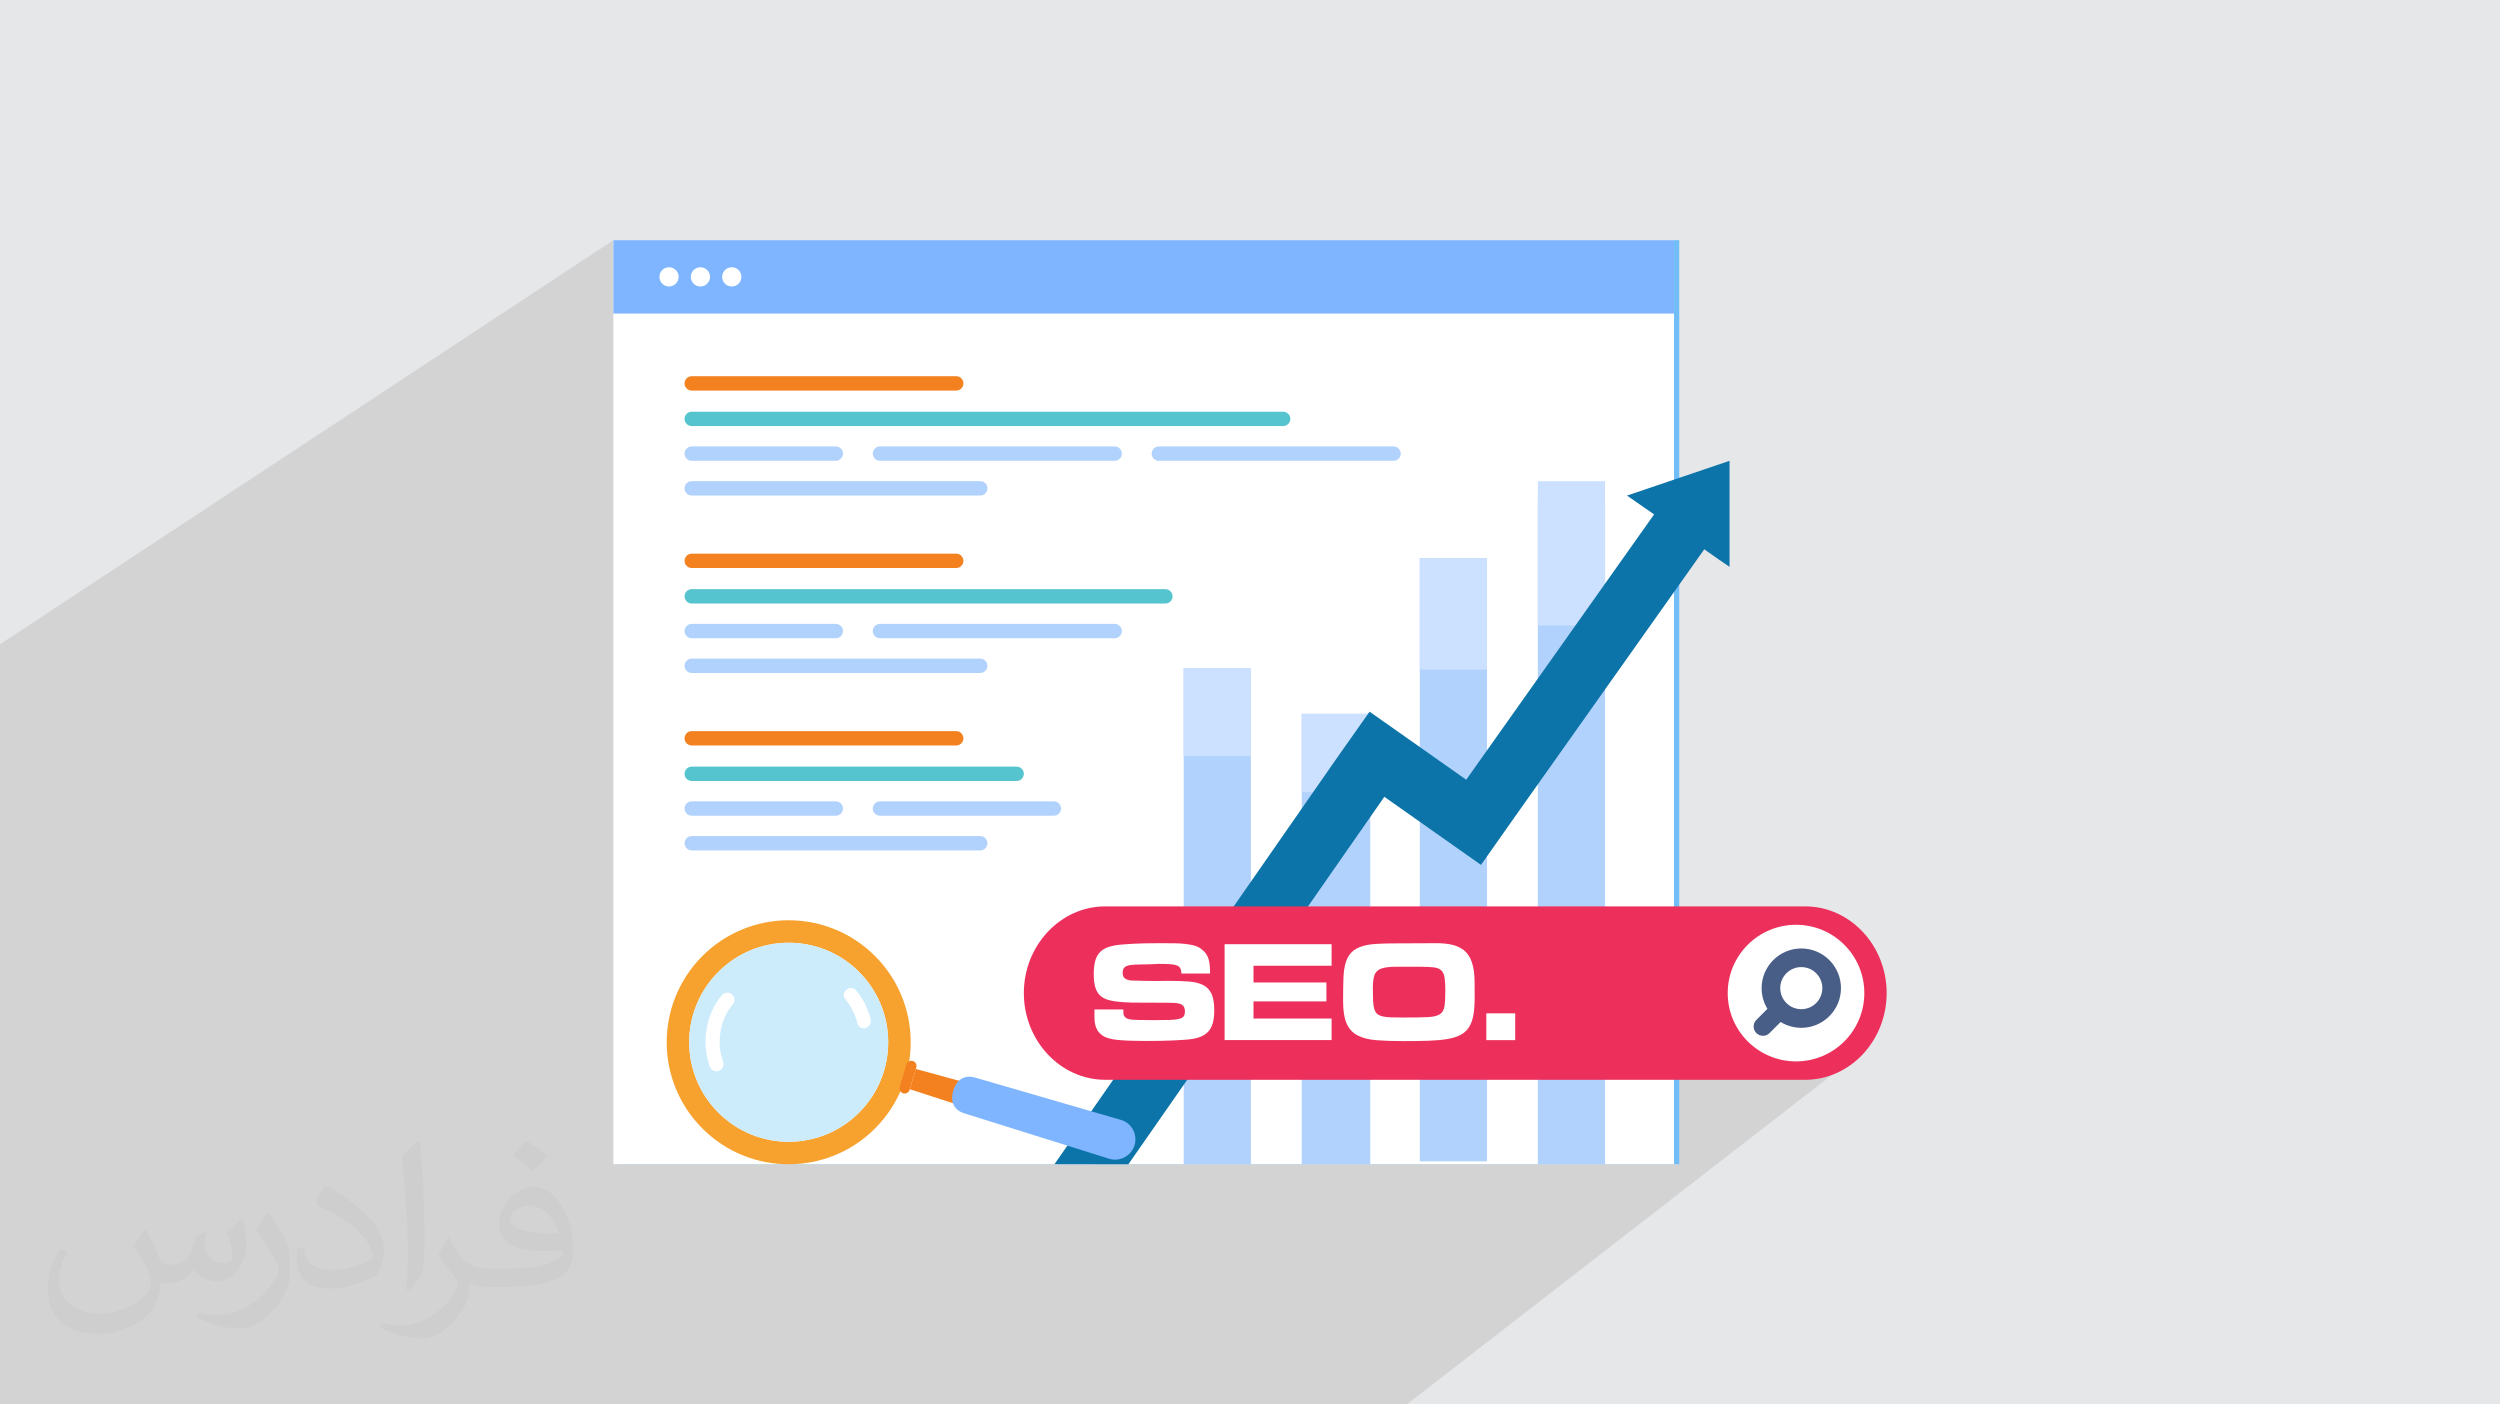 <?xml version="1.0" encoding="UTF-8"?>
<!DOCTYPE svg PUBLIC "-//W3C//DTD SVG 1.0//EN" "http://www.w3.org/TR/2001/REC-SVG-20010904/DTD/svg10.dtd">
<!-- Creator: CorelDRAW -->
<svg xmlns="http://www.w3.org/2000/svg" xml:space="preserve" width="94.192mm" height="52.917mm" version="1.0" style="shape-rendering:geometricPrecision; text-rendering:geometricPrecision; image-rendering:optimizeQuality; fill-rule:evenodd; clip-rule:evenodd"
viewBox="0 0 9404.92 5283.66"
 xmlns:xlink="http://www.w3.org/1999/xlink"
 xmlns:xodm="http://www.corel.com/coreldraw/odm/2003">
 <defs>
  <style type="text/css">
   <![CDATA[
    .fil8 {fill:#0C74A8}
    .fil10 {fill:#485E87}
    .fil12 {fill:#56C4CF}
    .fil3 {fill:#71BDF8}
    .fil5 {fill:#7FB5FF}
    .fil6 {fill:#B1D2FC}
    .fil7 {fill:#CBE1FF}
    .fil14 {fill:#CCEBFB}
    .fil9 {fill:#EC305B}
    .fil11 {fill:#F48120}
    .fil13 {fill:#F7A12E}
    .fil4 {fill:white}
    .fil15 {fill:white;fill-rule:nonzero}
    .fil2 {fill:#373435;fill-opacity:0.031}
    .fil1 {fill:#2B2A29;fill-opacity:0.102}
    .fil0 {fill:#E6E7E8}
   ]]>
  </style>
 </defs>
 <g id="Layer_x0020_1">
  <polygon class="fil0" points="-0,0 9404.92,0 9404.92,5283.66 -0,5283.66 "/>
  <polygon class="fil1" points="6229.72,3836.76 6891.1,4044.23 5291.93,5283.66 -0,5283.66 -0,2423.7 2307.4,903.63 4709.56,2393.5 "/>
  <path class="fil2" d="M548.54 4627.69c17.95,27.21 29.6,53.36 40.96,82.43 8.45,16.91 12.93,48.09 52.57,48.09 11.61,0 28.28,-3.42 43.06,-11.61 16.63,-8.73 29.32,-21.94 35.94,-42l15.85 -53.36 38.57 -19.02 2.64 2.64c-5.27,20.09 -6.59,39.36 -6.59,54.43 0,44.63 38.57,61.56 69.22,61.56 17.95,0 34.09,-8.73 34.09,-25.11 0,-21.13 -8.98,-57.06 -20.62,-89.29 17.95,-17.95 35.94,-35.94 56.53,-50.47l3.17 1.6c8.98,38.04 14,75.56 14,100.66 0,24.57 -10.83,51.79 -19.81,69.49 -18.49,34.87 -51.25,62.62 -90.87,62.62 -30.1,0 -63.65,-15.07 -86.66,-43.06l-1.32 0c-21.66,26.96 -55.22,51.25 -108.86,51.25l-16.63 0c-2.64,35.41 -10.29,60.49 -21.94,82.95 -31.95,62.34 -126.81,106.47 -216.1,106.47 -124.17,0 -186.51,-71.59 -186.51,-166.96 0,-58.91 19.27,-113.6 48.88,-152.42l24.29 10.04c-18.49,35.41 -30.91,68.68 -30.91,101.45 0,89.29 72.66,131.83 156.4,131.83 77.68,0 173.83,-49.41 191.28,-106.72 -6.59,-62.62 -30.1,-91.93 -66.04,-148.99 10.83,-19.02 24.83,-38.04 42.28,-58.38l3.17 0 0 0 0 0 -0.02 -0.09zm1432.13 -336.04c26.15,16.39 51.79,35.66 76.87,57.85 -14,19.81 -31.45,37.79 -53.11,53.64 -25.11,-20.34 -50.19,-37.79 -75.84,-56.27 17.42,-19.55 34.62,-38.29 52.04,-55.22l0 0 0 0 0 0 0 0 0 0 0.03 0zm13.47 244.11c-42.28,0 -76.87,27.75 -76.87,48.34 0,44.13 84.53,57.85 185.72,57.31 -12.68,-51.79 -57.06,-105.68 -108.86,-105.68l0.01 0.03zm-94.86 236.19c54.96,0 103.04,-1.6 139.74,-10.83 40.96,-10.29 75.56,-30.91 75.56,-45.17 0,-3.7 0,-8.19 -1.32,-11.89 -22.98,2.11 -49.41,2.11 -72.38,2.11 -74.49,0 -131.55,-16.91 -154.02,-58.66 -5.55,-11.61 -9.51,-24.57 -9.51,-39.36 0,-40.43 17.42,-79.79 48.09,-107 25.61,-22.45 53.89,-36.44 82.67,-36.44 52.04,0 93.51,41.75 122.57,107.54 15.85,35.94 26.68,77.4 26.68,129.72 0,34.87 -9.51,64.19 -31.17,85.85 -40.43,39.11 -114.92,53.89 -229.04,53.89l-51.79 0 0 0 -13.47 0c-28.28,0 -48.62,-5.02 -64.72,-17.42l-2.64 0c0.79,6.59 1.32,12.93 1.32,19.02 0,25.61 -8.45,58.38 -25.61,84.53 -50.72,75.3 -105.68,108.04 -153.24,108.04 -48.09,0 -107,-18.49 -160.11,-42.54l9.51 -18.49c17.17,7.13 40.96,11.89 73.7,11.89 85.85,0 198.66,-82.43 212.66,-163 -3.17,-6.59 -8.98,-15.32 -17.17,-24.57 -25.11,-29.85 -40.96,-54.68 -55.75,-80.83 12.68,-25.11 24.29,-45.17 35.13,-63.4l4.49 -0.53c36.72,74.77 69.99,117.55 144.23,117.55l11.61 0 0 0 53.89 0 0 0 0 0 0 0 0 0 0 0 0.09 0.01zm-371.98 79c6.34,-34.34 6.87,-72.91 6.87,-108.86l0 -53.36c0,-99.6 -12.68,-244.36 -22.98,-338.68 17.95,-19.27 43.06,-42 62.87,-57.31l5.81 1.6c13.47,118.62 16.63,256 16.63,383.06 0,33.3 -1.32,65.79 -4.49,89.55 -1.85,30.1 -19.27,52.83 -56.53,87.7l-8.19 -3.7zm-382.8 -157.19c1.85,46.77 24.83,83.49 105.15,83.49 49.93,0 92.19,-12.93 138.96,-35.13 8.45,-3.7 12.93,-8.73 12.93,-12.93 0,-29.32 -22.45,-68.15 -60.23,-103.55 -36.72,-33.3 -85.34,-62.62 -130.76,-82.18 -15.6,-6.59 -20.62,-13.47 -20.62,-20.09 0,-13.47 17.95,-41.75 32.77,-62.09l5.02 -0.53c52.04,27.21 110.17,67.64 153.24,112.53 39.11,41.47 63.4,83.49 63.4,129.19 0,33.81 -10.29,65.51 -26.96,95.11 -57.06,28.79 -117.83,50.72 -178.06,50.72 -73.17,0 -123.1,-34.34 -123.1,-114.92 0,-8.73 0,-22.19 3.17,-39.64l25.11 0 0 0 0 0 0 0 0 0 0 0 -0.02 0zm-132.37 -132.9l45.45 73.45c16.63,27.21 32.23,56.81 32.23,103.55l0 59.7c0,48.34 -30.91,100.13 -80.83,151.38 -39.11,34.62 -73.7,49.41 -105.68,49.41 -47.55,0 -101.98,-14.79 -164.85,-41.75l7.13 -18.49c19.81,5.27 42.79,9.77 71.06,9.77 90.36,-0.53 182.8,-66.57 225.08,-147.15 5.02,-9.26 6.87,-17.95 6.87,-24.04 0,-9.26 -5.02,-19.55 -8.98,-28.79 -22.98,-43.31 -48.62,-82.95 -76.87,-119.68 14.79,-23.25 29.6,-45.7 45.7,-67.9l3.7 0.53 0 0 0 0 0 0 0 0 0 0 -0.02 0.01z"/>
  <polygon class="fil3" points="2327.08,903.63 6317.33,903.63 6317.33,4379.57 2327.08,4379.57 "/>
  <polygon class="fil4" points="2307.4,903.63 6297.64,903.63 6297.64,4379.57 2307.4,4379.57 "/>
  <polygon class="fil5" points="2307.4,903.63 6297.64,903.63 6297.64,1179.51 2307.4,1179.51 "/>
  <polygon class="fil6" points="4452.95,2513.06 4705.9,2513.06 4705.9,4379.57 4452.95,4379.57 "/>
  <polygon class="fil6" points="4897.07,2685.38 5154.9,2685.38 5154.9,4379.57 4897.07,4379.57 "/>
  <polygon class="fil6" points="5341.15,2099.31 5594.1,2099.31 5594.1,4368.92 5341.15,4368.92 "/>
  <polygon class="fil7" points="4452.95,2513.06 4705.9,2513.06 4705.9,2844.2 4452.95,2844.2 "/>
  <polygon class="fil7" points="4897.07,2685.38 5154.9,2685.38 5154.9,2979.89 4897.07,2979.89 "/>
  <polygon class="fil7" points="5341.15,2099.31 5594.1,2099.31 5594.1,2518.55 5341.15,2518.55 "/>
  <polygon class="fil6" points="5785.26,1889.16 6038.19,1889.16 6038.19,4379.57 5785.26,4379.57 "/>
  <polygon class="fil7" points="5785.26,1810.12 6038.19,1810.12 6038.19,2353.13 5785.26,2353.13 "/>
  <polygon class="fil8" points="5152.3,2677.23 5398.83,2850.84 5515.88,2933.3 6222.6,1935.21 6120.65,1864.31 6506.46,1733.52 6506.46,2132.65 6471.36,2108.21 6471.33,2108.62 6424.1,2075.37 6411.35,2066.49 5703.84,3065.71 5571.44,3253.69 5383.48,3121.29 5207.88,2997.59 4244.84,4380.03 3966.97,4379.52 5019.89,2865.18 "/>
  <path class="fil9" d="M4157.94 3409.76l2633.31 0c168.44,0 306.27,146.79 306.27,326.19l0 0c0,179.4 -137.82,326.2 -306.27,326.2l-2633.31 0c-168.44,0 -306.27,-146.8 -306.27,-326.2l0 0c0,-179.4 137.82,-326.19 306.27,-326.19z"/>
  <path class="fil4" d="M6756.57 3478.97c141.92,0 256.97,115.07 256.97,256.97 0,141.94 -115.06,256.97 -256.97,256.97 -141.93,0 -256.96,-115.04 -256.96,-256.97 0,-141.91 115.04,-256.97 256.96,-256.97z"/>
  <path class="fil10" d="M6883.52 3613.45c27.07,27.87 42.14,64.97 42.14,103.89 0,39.68 -15.65,77.48 -43.72,105.53l-0.36 0.37 -0.94 0.86c-27.96,27.31 -65.18,42.5 -104.25,42.5 -27.63,0 -54.5,-7.61 -77.81,-21.87l-41.68 41.67c-13.67,13.69 -35.95,13.69 -49.58,-0.02 -13.67,-13.69 -13.67,-35.91 0.02,-49.56l41.65 -41.66c-14.27,-23.31 -21.87,-50.21 -21.87,-77.81 0,-39.67 15.69,-77.44 43.71,-105.5 28.08,-28.11 65.83,-43.79 105.56,-43.79 39.67,0 77.42,15.69 105.5,43.72l1.55 1.54 0.09 0.14zm-162.93 160.03l0.14 0.15c14.8,14.8 34.77,22.86 55.66,22.86 20.69,0 40.37,-7.97 55.22,-22.38l0.75 -0.77c14.89,-14.95 23.19,-34.92 23.19,-56 0,-21.07 -8.23,-41.12 -23.14,-56.04 -14.93,-14.92 -34.94,-23.14 -56.02,-23.14 -21.08,0 -41.08,8.3 -55.97,23.19 -14.95,14.9 -23.19,34.92 -23.19,55.99 0,20.91 8.2,40.84 22.96,55.71l0.41 0.43z"/>
  <path class="fil4" d="M4444.62 3662.35c-0.36,-8.31 -1.8,-14.9 -4.32,-19.76 -2.53,-4.85 -6.93,-8.47 -13.26,-10.82 -6.31,-2.34 -14.61,-3.87 -24.88,-4.59 -10.27,-0.72 -23.53,-1.09 -39.75,-1.09 -2.89,0 -5.24,0 -7.05,0 -1.81,0 -4.13,0.2 -7.02,0.56 -23.43,1.08 -43.09,1.61 -58.98,1.61 -15.86,0 -28.66,0.82 -38.4,2.44 -9.74,1.63 -16.76,4.59 -21.1,8.93 -4.33,4.32 -6.49,11.54 -6.49,21.65 0,9.01 3.25,15.79 9.74,20.29 6.5,4.49 15.53,6.93 27.05,7.29 16.25,0.36 31.66,0.72 46.27,1.08 14.61,0.36 28.2,0.56 40.83,0.56 7.58,0 15.43,-0.1 23.53,-0.27 8.11,-0.19 15.79,-0.29 23.01,-0.29 29.92,0 55.89,0.82 77.88,2.46 22.02,1.62 40.13,6.04 54.38,13.23 14.24,7.22 24.78,18.22 31.64,33.02 6.85,14.77 10.26,35.51 10.26,62.2 0,18.76 -1.8,34.62 -5.41,47.62 -3.58,12.99 -9.29,23.69 -17.03,32.19 -7.75,8.47 -17.56,15.04 -29.48,19.73 -11.9,4.69 -26.15,7.94 -42.73,9.75 -9.75,1.08 -28.49,2.33 -56.28,3.77 -27.76,1.45 -63.27,2.17 -106.56,2.17 -42.55,0 -77.26,-1.25 -104.14,-3.77 -26.85,-2.53 -46.43,-8.11 -58.68,-16.77 -8.66,-6.13 -15.06,-12.7 -19.2,-19.75 -4.16,-7.03 -7.05,-14.51 -8.66,-22.46 -1.64,-7.94 -2.44,-16.48 -2.44,-25.69 0,-9.2 0,-19.2 0,-30.03l108.74 0c0,3.97 0,8.14 0,12.47 0,4.3 0.89,8.2 2.7,11.62 1.8,3.41 5.05,6.49 9.75,9.19 4.69,2.72 11.9,4.42 21.63,5.15 4.69,0.36 13.45,0.72 26.25,1.08 12.8,0.36 28.92,0.53 48.41,0.53 25.24,0 45.89,-0.17 61.94,-0.53 16.05,-0.36 28.59,-1.64 37.6,-3.8 9.03,-2.16 15.14,-5.38 18.38,-9.72 3.26,-4.33 4.89,-10.63 4.89,-18.94 0,-7.94 -1.64,-14.17 -4.89,-18.66 -3.25,-4.5 -7.91,-7.75 -14.05,-9.75 -6.13,-1.98 -13.43,-3.16 -21.92,-3.51 -8.47,-0.36 -17.76,-0.53 -27.87,-0.53 -35.35,-0.36 -66.72,-0.46 -94.12,-0.27 -27.41,0.17 -51.2,-0.46 -71.41,-1.9 -20.19,-1.45 -37.22,-3.97 -51.11,-7.58 -13.88,-3.61 -25.07,-9.39 -33.54,-17.3 -8.47,-7.94 -14.61,-18.4 -18.4,-31.37 -3.78,-12.99 -5.68,-29.41 -5.68,-49.23 0,-17.68 1.54,-33.01 4.59,-46.01 3.09,-12.97 8.21,-23.86 15.43,-32.72 7.22,-8.83 16.67,-15.69 28.39,-20.55 11.74,-4.86 26.25,-8.4 43.57,-10.56 11.53,-1.42 30.2,-2.86 56,-4.3 25.77,-1.45 58.13,-2.17 97.08,-2.17 20.57,0 39.05,0.07 55.46,0.27 16.42,0.16 31.01,0.98 43.81,2.43 12.8,1.45 24.06,3.51 33.81,6.23 9.75,2.7 18.21,6.76 25.43,12.15 7.94,5.77 14.15,11.91 18.65,18.4 4.52,6.5 7.84,13.53 10,21.11 2.17,7.58 3.61,15.79 4.33,24.61 0.72,8.83 1.08,18.48 1.08,28.95l-107.65 0zm162.29 250.45l0 -360.82 402.49 0 0 81.16 -293.77 0 0 62.75 274.27 0 0 71.39 -274.27 0 0 64.38 293.77 0 0 81.14 -402.49 0zm557.73 -195.83c0,18.4 0.29,33.9 0.82,46.53 0.53,12.63 2,23.08 4.33,31.38 2.34,8.3 5.94,14.6 10.82,18.93 4.86,4.33 11.72,7.58 20.55,9.75 8.84,2.17 19.83,3.41 32.99,3.77 13.18,0.36 29.14,0.56 47.88,0.56 37.51,0 66.72,-0.46 87.63,-1.38 20.94,-0.89 36.35,-4.4 46.27,-10.53 9.91,-6.14 15.96,-16.15 18.12,-30.02 2.17,-13.89 3.25,-33.64 3.25,-59.24 0,-20.91 -0.99,-37.41 -2.99,-49.5 -1.97,-12.08 -6.2,-21.1 -12.7,-27.05 -6.5,-5.96 -16.05,-9.65 -28.68,-11.08 -12.61,-1.45 -29.39,-2.17 -50.31,-2.17 -37.85,0 -68.51,0 -91.96,0 -23.43,0 -41.48,2.26 -54.09,6.76 -12.63,4.49 -21.1,12.34 -25.43,23.53 -4.33,11.18 -6.5,27.76 -6.5,49.75zm-111.98 49.78c0,-34.27 0.46,-63.74 1.35,-88.46 0.92,-24.7 4.33,-45.52 10.3,-62.49 5.94,-16.93 15.33,-30.38 28.13,-40.3 12.8,-9.91 31.1,-17.03 54.91,-21.37 16.22,-2.89 45.71,-4.59 88.45,-5.14 42.73,-0.53 98.72,-0.8 167.97,-0.8 22.72,0 42.37,1.98 58.97,5.94 16.57,3.97 30.56,10.18 41.92,18.67 11.35,8.47 20.28,19.56 26.78,33.25 6.5,13.72 10.99,30.29 13.52,49.78 1.45,10.1 2.27,23.26 2.44,39.49 0.19,16.24 0.26,35.18 0.26,56.8 0,26.32 -1.61,48.61 -4.86,66.79 -3.25,18.21 -8.83,33.47 -16.76,45.72 -7.94,12.27 -18.48,21.82 -31.64,28.68 -13.16,6.86 -29.67,11.98 -49.5,15.43 -19.85,3.41 -43.18,5.58 -70.06,6.49 -26.88,0.9 -58.15,1.35 -93.86,1.35 -40.38,0 -75,-1.18 -103.87,-3.5 -28.85,-2.37 -52.45,-8.5 -70.86,-18.41 -18.38,-9.91 -31.9,-24.88 -40.56,-44.89 -8.67,-20.02 -13,-47.7 -13,-83.03zm647.55 45.45l0 100.6 -108.73 0 0 -100.6 108.73 0z"/>
  <path class="fil11" d="M2602.26 1415.26l995.08 0c14.85,0 27.03,12.18 27.03,27.02l0 0c0,14.88 -12.18,27.03 -27.03,27.03l-995.08 0c-14.86,0 -27.02,-12.15 -27.02,-27.03l0 0c0,-14.84 12.16,-27.02 27.02,-27.02z"/>
  <path class="fil12" d="M2602.26 1548.8l2224.93 0c14.87,0 27.02,12.15 27.02,27.02l0 0c0,14.85 -12.15,27.02 -27.02,27.02l-2224.93 0c-14.86,0 -27.02,-12.17 -27.02,-27.02l0 0c0,-14.87 12.16,-27.02 27.02,-27.02z"/>
  <path class="fil6" d="M2602.26 1679.45l542.05 0c14.87,0 27.02,12.17 27.02,27.05l0 0c0,14.84 -12.15,27.02 -27.02,27.02l-542.05 0c-14.86,0 -27.02,-12.18 -27.02,-27.02l0 0c0,-14.88 12.16,-27.05 27.02,-27.05z"/>
  <path class="fil6" d="M3310.42 1679.45l883.01 0c14.87,0 27.02,12.17 27.02,27.05l0 0c0,14.84 -12.15,27.02 -27.02,27.02l-883.01 0c-14.87,0 -27.02,-12.18 -27.02,-27.02l0 0c0,-14.88 12.15,-27.05 27.02,-27.05z"/>
  <path class="fil6" d="M4359.55 1679.45l883 0c14.87,0 27.02,12.17 27.02,27.05l0 0c0,14.84 -12.15,27.02 -27.02,27.02l-883 0c-14.88,0 -27.03,-12.18 -27.03,-27.02l0 0c0,-14.88 12.15,-27.05 27.03,-27.05z"/>
  <path class="fil6" d="M2602.26 1810.12l1085.44 0c14.87,0 27.02,12.18 27.02,27.02l0 0c0,14.88 -12.15,27.05 -27.02,27.05l-1085.44 0c-14.86,0 -27.02,-12.17 -27.02,-27.05l0 0c0,-14.84 12.16,-27.02 27.02,-27.02z"/>
  <path class="fil11" d="M2602.26 2082.83l995.08 0c14.85,0 27.03,12.17 27.03,27.02l0 0c0,14.87 -12.18,27.05 -27.03,27.05l-995.08 0c-14.86,0 -27.02,-12.18 -27.02,-27.05l0 0c0,-14.85 12.16,-27.02 27.02,-27.02z"/>
  <path class="fil11" d="M2602.26 2750.42l995.08 0c14.85,0 27.03,12.15 27.03,27.02l0 0c0,14.87 -12.18,27.02 -27.03,27.02l-995.08 0c-14.86,0 -27.02,-12.15 -27.02,-27.02l0 0c0,-14.87 12.16,-27.02 27.02,-27.02z"/>
  <path class="fil12" d="M2602.26 2216.36l1781.92 0c14.87,0 27.02,12.15 27.02,27.02l0 0c0,14.87 -12.15,27.02 -27.02,27.02l-1781.92 0c-14.86,0 -27.02,-12.15 -27.02,-27.02l0 0c0,-14.87 12.16,-27.02 27.02,-27.02z"/>
  <path class="fil12" d="M2602.26 2883.93l1222.39 0c14.87,0 27.02,12.15 27.02,27.02l0 0c0,14.87 -12.15,27.02 -27.02,27.02l-1222.39 0c-14.86,0 -27.02,-12.15 -27.02,-27.02l0 0c0,-14.87 12.16,-27.02 27.02,-27.02z"/>
  <path class="fil6" d="M2602.26 2347.04l542.05 0c14.87,0 27.02,12.15 27.02,27.02l0 0c0,14.87 -12.15,27.02 -27.02,27.02l-542.05 0c-14.86,0 -27.02,-12.15 -27.02,-27.02l0 0c0,-14.87 12.16,-27.02 27.02,-27.02z"/>
  <path class="fil6" d="M2602.26 3014.61l542.05 0c14.87,0 27.02,12.15 27.02,27.02l0 0c0,14.87 -12.15,27.02 -27.02,27.02l-542.05 0c-14.86,0 -27.02,-12.15 -27.02,-27.02l0 0c0,-14.87 12.16,-27.02 27.02,-27.02z"/>
  <path class="fil6" d="M3310.42 2347.04l883.01 0c14.87,0 27.02,12.15 27.02,27.02l0 0c0,14.87 -12.15,27.02 -27.02,27.02l-883.01 0c-14.87,0 -27.02,-12.15 -27.02,-27.02l0 0c0,-14.87 12.15,-27.02 27.02,-27.02z"/>
  <path class="fil6" d="M3310.42 3014.61l654.12 0c14.85,0 27.02,12.15 27.02,27.02l0 0c0,14.87 -12.17,27.02 -27.02,27.02l-654.12 0c-14.87,0 -27.02,-12.15 -27.02,-27.02l0 0c0,-14.87 12.15,-27.02 27.02,-27.02z"/>
  <path class="fil6" d="M2602.26 2477.71l1085.44 0c14.87,0 27.02,12.15 27.02,27.02l0 0c0,14.85 -12.15,27.02 -27.02,27.02l-1085.44 0c-14.86,0 -27.02,-12.17 -27.02,-27.02l0 0c0,-14.87 12.16,-27.02 27.02,-27.02z"/>
  <path class="fil6" d="M2602.26 3145.28l1085.44 0c14.87,0 27.02,12.15 27.02,27.02l0 0c0,14.87 -12.15,27.02 -27.02,27.02l-1085.44 0c-14.86,0 -27.02,-12.15 -27.02,-27.02l0 0c0,-14.87 12.16,-27.02 27.02,-27.02z"/>
  <path class="fil13" d="M2644.92 4247.84c180.53,177.93 471.12,175.81 649.05,-4.71 177.93,-180.51 175.81,-471.12 -4.71,-649.05 -180.53,-177.9 -471.12,-175.8 -649.04,4.72 -177.93,180.53 -175.82,471.11 4.7,649.04zm59.39 -60.25c147.25,145.13 384.27,143.4 529.41,-3.85 145.11,-147.25 143.4,-384.27 -3.84,-529.38 -147.25,-145.14 -384.28,-143.43 -529.41,3.82 -145.12,147.25 -143.4,384.28 3.84,529.41z"/>
  <path class="fil11" d="M3422.67 4097.66l22.86 -76.25 780.51 213.66c27.67,7.58 44.75,43.62 36.5,71.13 -8.26,27.52 -42.91,49.72 -70.21,40.88l-769.65 -249.41z"/>
  <path class="fil11" d="M3384.46 4088.68l25.24 -84.17c3.11,-10.31 14.08,-16.24 24.39,-13.13 10.32,3.11 16.23,14.07 13.14,24.37l-25.24 84.16c-3.11,10.32 -14.07,16.25 -24.39,13.14 -10.32,-3.11 -16.22,-14.06 -13.14,-24.37z"/>
  <path class="fil5" d="M4172.69 4359.14l-545.63 -171.04c-40.03,-12.56 -53.03,-45.69 -40.73,-85.83 12.27,-40.16 41.72,-60.18 82,-48.48l549 159.4c40.32,11.69 63.01,54.91 50.74,95.04 -12.27,40.14 -55.32,63.47 -95.38,50.91z"/>
  <path class="fil14" d="M2700.46 3658.18c-128.08,129.95 -141.79,329.82 -42.02,474.77l0.75 -0.49 9.75 14.95c10.66,14.03 22.46,27.45 35.37,40.18 147.25,145.13 384.27,143.4 529.41,-3.85 145.11,-147.25 143.4,-384.27 -3.84,-529.38 -147.25,-145.14 -384.28,-143.43 -529.41,3.82z"/>
  <path class="fil15" d="M2716.48 3743.33c9.75,-11.04 26.61,-12.1 37.65,-2.36 11.05,9.75 12.11,26.61 2.36,37.65 -48.34,55.01 -62.05,147.52 -36.09,215.34 5.31,13.76 -1.55,29.24 -15.31,34.55 -13.77,5.32 -29.24,-1.54 -34.56,-15.3 -16.58,-43.33 -20.51,-93.99 -12.34,-142.32 7.98,-47.16 27.58,-92.63 58.28,-127.57z"/>
  <path class="fil15" d="M3190.08 3771.58c15.94,23.5 29.16,51.05 35.32,76.87 3.38,14.34 14.67,22.65 29.02,19.25 14.36,-3.37 24.63,-17.71 21.24,-32.07 -9.43,-39.54 -28.29,-78.51 -56.13,-111.19 -15.7,-15.11 -36.54,-5.65 -43.5,9.46 -7.57,16.39 5.72,25.39 14.06,37.68z"/>
  <path class="fil4" d="M2516.89 1005.39c19.98,0 36.18,16.22 36.18,36.19 0,19.97 -16.2,36.19 -36.18,36.19 -19.98,0 -36.18,-16.22 -36.18,-36.19 0,-19.97 16.2,-36.19 36.18,-36.19z"/>
  <path class="fil4" d="M2634.9 1005.39c19.98,0 36.18,16.22 36.18,36.19 0,19.97 -16.2,36.19 -36.18,36.19 -19.98,0 -36.18,-16.22 -36.18,-36.19 0,-19.97 16.2,-36.19 36.18,-36.19z"/>
  <path class="fil4" d="M2752.91 1005.39c19.98,0 36.18,16.22 36.18,36.19 0,19.97 -16.2,36.19 -36.18,36.19 -19.98,0 -36.18,-16.22 -36.18,-36.19 0,-19.97 16.2,-36.19 36.18,-36.19z"/>
 </g>
</svg>
